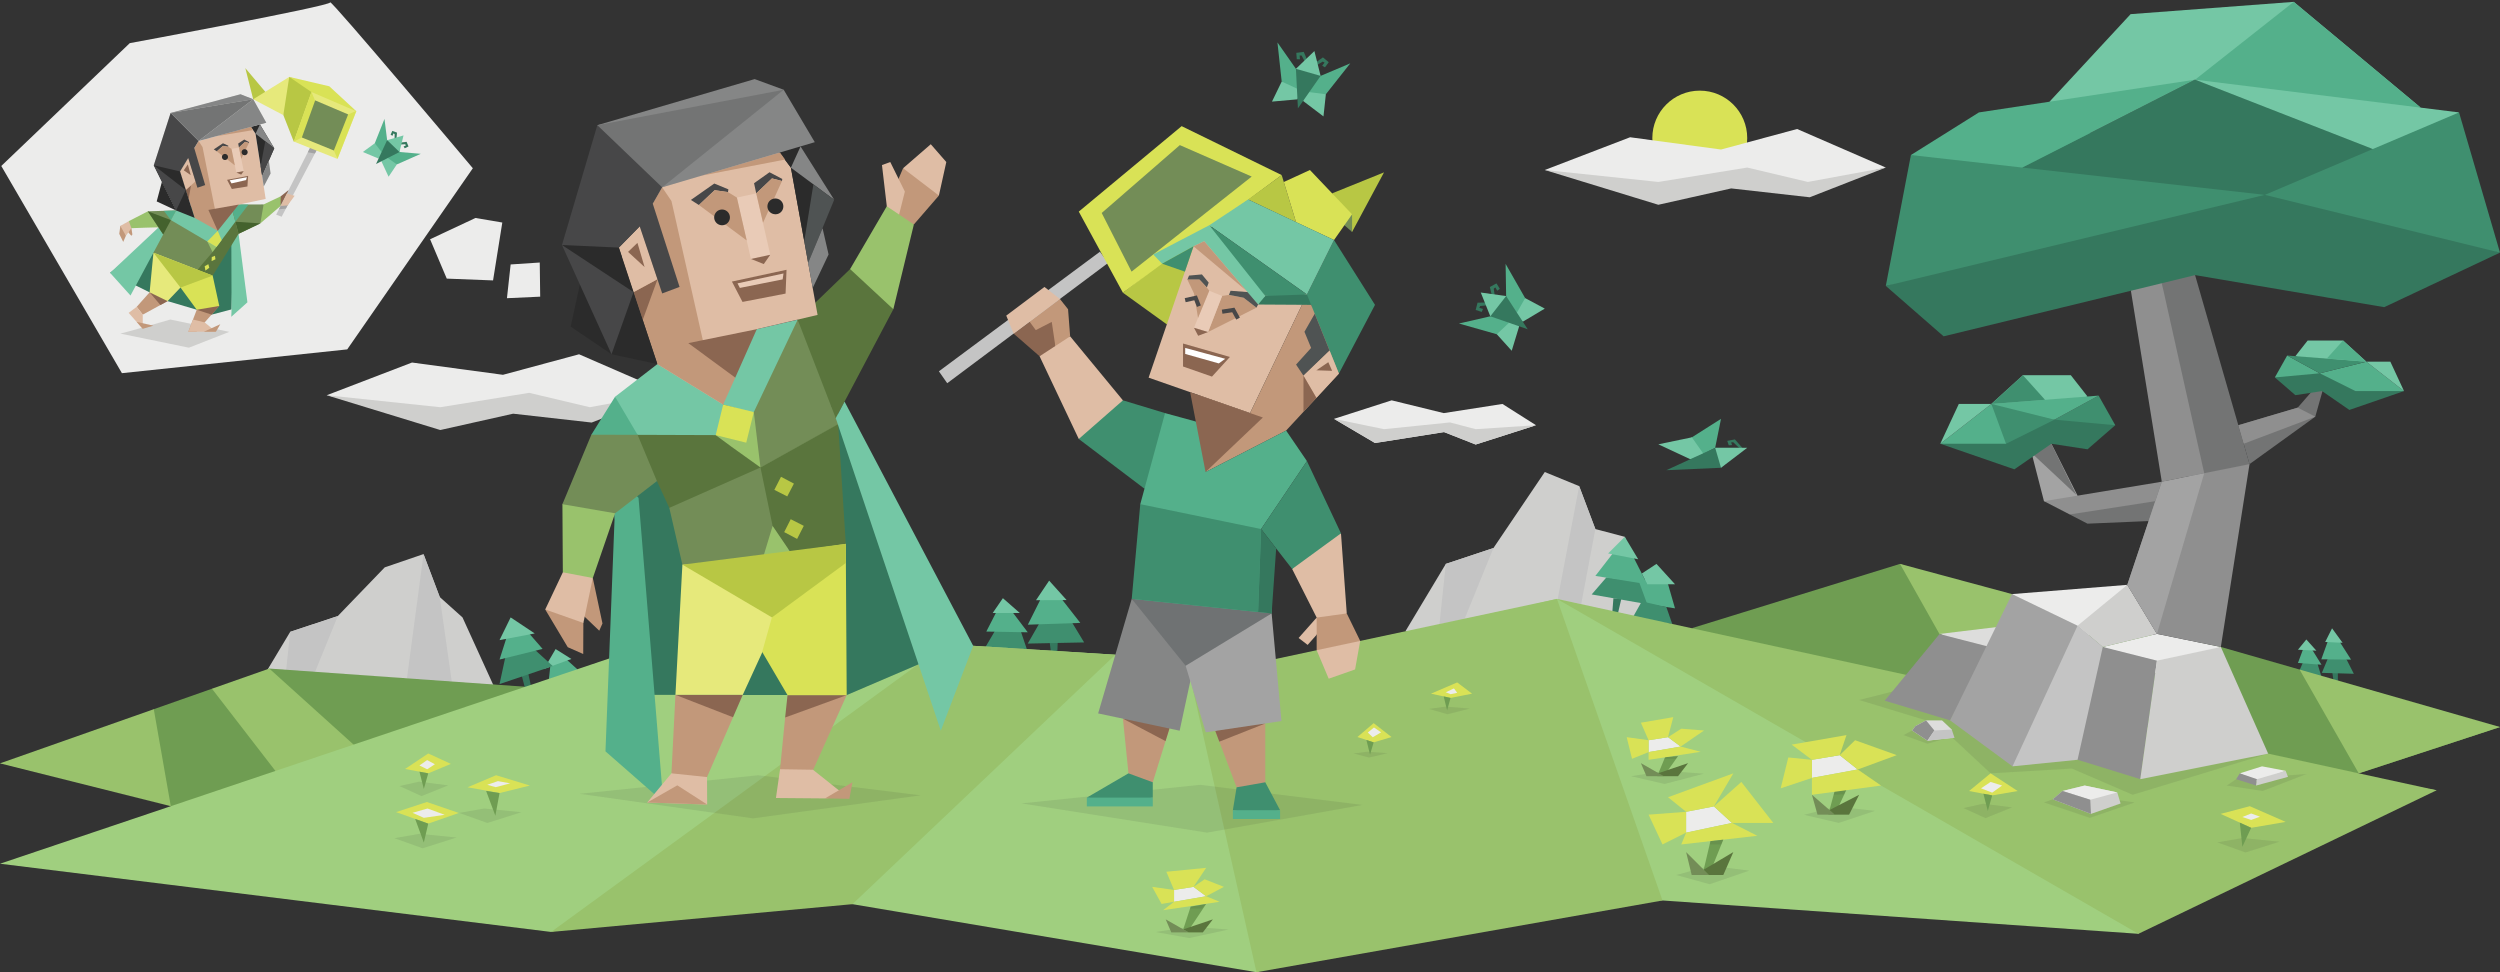 <svg xmlns="http://www.w3.org/2000/svg" viewBox="0 0 900 350"><rect x="0" y="0" width="900" height="350" fill="#333333" stroke="none"/><defs><style>.cls-1,.cls-22{fill:#54b08b;}.cls-1,.cls-10,.cls-2,.cls-24,.cls-25,.cls-26,.cls-27,.cls-28,.cls-3,.cls-4,.cls-44,.cls-45,.cls-46,.cls-47,.cls-48,.cls-49,.cls-50,.cls-51,.cls-52,.cls-53,.cls-54,.cls-55,.cls-56,.cls-57,.cls-6,.cls-7{fill-rule:evenodd;}.cls-12,.cls-2{fill:#74c7a5;}.cls-14,.cls-3{fill:#35785e;}.cls-21,.cls-4{fill:#3f8f6f;}.cls-25,.cls-5{fill:#6f9d52;}.cls-20,.cls-6{fill:#cfcfcd;}.cls-23,.cls-7{fill:#c4c4c4;}.cls-49,.cls-8{fill:#99c26c;}.cls-26,.cls-9{fill:#d9e256;}.cls-10,.cls-19{fill:#ececeb;}.cls-11,.cls-55{fill:#737474;}.cls-13,.cls-57{fill:#a3a3a3;}.cls-15{fill:#a0cf7f;}.cls-16,.cls-24,.cls-31,.cls-51{fill:#2b2b2b;}.cls-16,.cls-24{opacity:0.1;}.cls-17{fill:#dddddc;}.cls-18{fill:#8f8f8f;}.cls-27,.cls-32{fill:#738d57;}.cls-28,.cls-42{fill:#5a753d;}.cls-29,.cls-44{fill:#b8c744;}.cls-30{opacity:0.1;}.cls-33,.cls-47{fill:#c2987a;}.cls-34,.cls-46{fill:#8b6651;}.cls-35,.cls-48{fill:#dfbda5;}.cls-36{fill:#4f5353;}.cls-37,.cls-54{fill:#858686;}.cls-38{fill:#6f7273;}.cls-39,.cls-52{fill:#e9cbb7;}.cls-40,.cls-53{fill:#474748;}.cls-41,.cls-56{fill:#fff;}.cls-43,.cls-45{fill:#e6e97b;}.cls-50{fill:#44622d;}</style></defs><title>diplomats_Mediator_INFP_parenthood</title><g id="other_objects" data-name="other objects"><polygon class="cls-1" points="197.5 245.49 208.69 241.71 203.09 236.65 198.35 237.64 197.5 245.49"/><polygon class="cls-2" points="200.02 233.66 197.35 238.23 195.85 240.81 205.69 237.23 200.02 233.66"/><polygon class="cls-3" points="841.63 242.34 841.63 246.17 840.2 246.17 839.5 241.05 841.63 242.34"/><polygon class="cls-4" points="827.18 242.82 835.74 243.67 834.14 238.43 829.01 238.6 827.18 242.82"/><polygon class="cls-1" points="827.26 238.67 835.74 239.31 832.15 233.52 829.24 233.35 827.26 238.67"/><polygon class="cls-2" points="827.26 233.9 833.9 234.24 830.28 230.21 827.26 233.9"/><polygon class="cls-4" points="835.87 242.23 847.38 242.56 844.59 237.07 837.95 237.27 835.87 242.23"/><polygon class="cls-1" points="835.67 237.35 846.38 237.46 841.98 230.57 838.21 230.33 835.67 237.35"/><polygon class="cls-2" points="837.07 231.11 843.34 231.41 839.54 226.19 837.07 231.11"/><polygon class="cls-4" points="354.63 233.17 369.66 233.7 367.24 226.52 358.17 227.14 354.63 233.17"/><polygon class="cls-1" points="355.07 227.36 369.99 227.63 364.08 219.81 358.96 219.79 355.07 227.36"/><polygon class="cls-2" points="357.37 220.68 367.13 220.68 361.04 215.34 357.37 220.68"/><polygon class="cls-5" points="609.01 226.16 684 203 729.52 220.5 799.5 232.91 827.85 241.04 858.66 256.7 900 261.73 849.15 278.4 663.95 258.72 609.01 226.16"/><polygon class="cls-6" points="89.93 251.72 104.47 227.47 121.62 221.76 138.5 204.25 152.47 199.47 158.31 214.93 166.5 222.27 181.02 254.13 89.93 251.72"/><polygon class="cls-7" points="121.62 221.76 111.14 247.48 102.18 249.1 104.47 227.47 121.62 221.76"/><polygon class="cls-7" points="158.31 214.93 163.17 249.1 146.5 244.2 152.47 199.47 158.31 214.93"/><polygon class="cls-6" points="505.95 227.25 520.5 203 537.64 197.29 556.12 169.93 568.5 175 574.33 190.46 584.92 193.25 597.05 229.67 505.95 227.25"/><polygon class="cls-5" points="197.54 247.83 96.94 240.68 89.93 251.72 76.3 247.94 55.36 255.31 42.93 266.64 0 274.81 42.93 276.92 61.49 290.23 94.69 298.56 197.54 247.83"/><polygon class="cls-3" points="580.83 215.37 580.42 220.57 582.42 221 583.67 215.6 580.83 215.37"/><polygon class="cls-1" points="600.5 210.33 603 219 593 217.5 589.33 212.67 589.33 209.25 597.02 207.83 600.5 210.33"/><polygon class="cls-2" points="596.33 203 591.04 206.48 593 210.33 603 210.33 596.33 203"/><polygon class="cls-4" points="599.88 218.53 602.01 224.63 587.67 222.5 591.04 216.5 599.88 218.53"/><polygon class="cls-4" points="573 214 593 217.5 590 209.33 578.33 207.83 573 214"/><polygon class="cls-1" points="574.33 207.33 593 210.33 587.67 199.83 581.17 198.5 574.33 207.33"/><polygon class="cls-2" points="578.92 199.25 589.75 201.33 584.92 193.25 578.92 199.25"/><polygon class="cls-3" points="377.94 231.52 378.54 236.7 380.58 236.74 380.77 231.2 377.94 231.52"/><polygon class="cls-4" points="369.99 231.69 390.29 231.27 385.78 223.83 374.04 224.61 369.99 231.69"/><polygon class="cls-1" points="370.02 224.89 388.91 224.24 381.66 214.96 375.02 214.9 370.02 224.89"/><polygon class="cls-2" points="372.96 216.07 383.99 216.03 377.69 209.03 372.96 216.07"/><polygon class="cls-3" points="189.92 241.27 191.83 250.1 189.42 249.35 187.58 242.27 189.92 241.27"/><polygon class="cls-4" points="182.17 235.44 179.83 246.27 199 239.78 191.83 233.27 182.17 235.44"/><polygon class="cls-1" points="182.83 228.04 179.83 237.44 195.33 233.6 189 226.35 182.83 228.04"/><polygon class="cls-2" points="183.83 222.27 179.83 230.44 192.5 228.04 183.83 222.27"/><polygon class="cls-7" points="537.64 197.29 527.17 223.01 518.21 224.63 520.5 203 537.64 197.29"/><polygon class="cls-7" points="574.33 190.46 569.23 217.5 560.75 215.75 568.5 175 574.33 190.46"/><polygon class="cls-8" points="143.83 282.98 110.79 292.61 76.3 247.94 96.94 240.68 143.83 282.98"/><polygon class="cls-8" points="55.36 255.31 61.49 290.23 0 274.81 55.36 255.31"/><polygon class="cls-8" points="757 224.45 724.32 213.87 684 203 698.22 228.26 757 224.45"/><polygon class="cls-8" points="827.85 241.04 849.15 278.4 900 261.73 827.85 241.04"/><circle class="cls-9" cx="611.92" cy="49.71" r="17.08"/><polygon class="cls-10" points="556.12 61.2 597 70.15 623.23 64.83 651.17 67.02 678.89 60.32 646.96 46.44 619.56 53.83 586.83 49.41 556.12 61.2"/><polygon class="cls-6" points="623.23 67.83 651.5 71.02 678.89 60.32 650.83 65.5 629 60.32 597 65.5 556.12 61.2 597 73.72 623.23 67.83"/><polygon class="cls-10" points="117.61 142.29 158.5 151.25 184.73 145.93 212.67 148.12 240.39 141.42 208.46 127.54 181.06 134.93 148.33 130.51 117.61 142.29"/><polygon class="cls-6" points="184.73 148.93 213 152.12 240.39 141.42 212.33 146.6 190.5 141.42 158.5 146.6 117.61 142.29 158.5 154.81 184.73 148.93"/><polygon class="cls-10" points="480.25 150.79 501 144.12 519.75 148.72 540.88 145.42 552.96 153.08 531.24 160.03 519.85 155.55 495 159.48 480.25 150.79"/><polygon class="cls-6" points="519.85 155.55 531.24 160.03 552.96 153.08 531.24 154.5 522 152.07 498.25 154.5 480.25 150.79 495 159.48 519.85 155.55"/></g><g id="ground"><polygon class="cls-11" points="833.5 150 836.75 138.5 832.25 140.92 827.17 146.75 828.83 151.08 833.5 150"/><polygon class="cls-12" points="728.25 135.08 745.5 135.08 751.5 142.73 740.13 146.75 716.89 145.42 728.25 135.08"/><polygon class="cls-13" points="738.5 159.75 747.92 178.42 745.08 181.67 735.83 180.42 731.28 162.75 738.5 159.75"/><polygon class="cls-11" points="731.36 163.08 747.5 178.17 738.5 159.75 731.36 163.08"/><polygon class="cls-14" points="699.7 121.08 767.12 104.67 783.83 107.17 790.23 99.04 858.31 110.58 900 90.94 815.35 60.32 678.89 102.93 699.7 121.08"/><polygon class="cls-15" points="560.5 215.6 459.48 239.33 350.35 232.49 219.48 237 0 310.94 198.4 335.5 257.11 319.59 306.88 325.5 452.33 350 527.93 318.33 598.5 324.17 769.83 336.17 790.23 302.27 877.17 284.5 669.29 252 560.5 215.6"/><polygon class="cls-8" points="560.5 215.6 769.83 336.17 877.17 284.5 560.5 215.6"/><polygon class="cls-16" points="684 248.25 669.29 252 693.38 259.34 691.25 262.63 688.38 262.98 685.25 264.63 693.88 267.75 702.5 265.25 716.61 278.4 745.88 276.68 767.75 286.12 816.54 271.31 684 248.25"/><polygon class="cls-17" points="698.5 228.19 715.83 236.67 720.29 225.56 698.5 228.19"/><polygon class="cls-18" points="678.5 252.25 702.04 259.34 716.61 232.98 698.22 228.26 678.5 252.25"/><polygon class="cls-19" points="765.83 210.54 748.5 232.98 724.32 213.87 765.83 210.54"/><polygon class="cls-13" points="724.32 213.87 702.04 259.34 724.5 275.88 742.51 271.85 757 232.91 747.92 225.25 724.32 213.87"/><polygon class="cls-19" points="776.5 228.19 757 232.91 775.87 242.34 799.5 232.91 776.5 228.19"/><polygon class="cls-18" points="770.5 280.5 776.5 237.83 757 232.91 742.51 271.85 770.5 280.5"/><polygon class="cls-20" points="799.5 232.91 816.54 271.31 770.5 280.5 776.5 237.83 799.5 232.91"/><polygon class="cls-20" points="765.83 210.54 776.5 228.19 757 232.91 747.92 225.25 765.83 210.54"/><polygon class="cls-11" points="793.52 197.5 809.83 167.08 790.23 99.04 778.25 101.96 787.83 170.35 793.52 197.5"/><polygon class="cls-11" points="745.08 185.2 751.5 188.52 773.51 187.58 781.75 180.97 778.25 173.42 761.54 179.35 745.08 185.2"/><polygon class="cls-14" points="761.5 153.08 751.5 161.75 738.5 159.75 725.17 168.96 698.5 159.75 720.24 154.52 739.6 151.08 751.5 150 761.5 153.08"/><polygon class="cls-21" points="755.5 142.42 739.6 151.08 761.5 153.08 755.5 142.42"/><polygon class="cls-22" points="698.5 159.75 716.89 145.42 722.17 153.08 722.17 159.75 698.5 159.75"/><polygon class="cls-21" points="739.6 151.08 731.28 146.75 716.89 145.42 722.17 159.75 739.6 151.08"/><polygon class="cls-22" points="755.5 142.42 716.89 145.42 739.6 151.08 755.5 142.42"/><polygon class="cls-21" points="728.25 135.08 736.2 143.92 716.89 145.42 728.25 135.08"/><polygon class="cls-21" points="678.89 102.93 687.93 55.81 742.51 44.5 815.35 70.15 678.89 102.93"/><polygon class="cls-21" points="900 90.94 885.25 40.47 832.79 45.28 815.35 70.15 900 90.94"/><polygon class="cls-14" points="727.99 60.32 790.23 28.68 828.17 38.75 854.22 53.65 815.35 70.15 727.99 60.32"/><polygon class="cls-22" points="687.93 55.81 712.41 40.47 737.81 36.62 767.12 19.71 790.23 28.68 727.99 60.32 687.93 55.81"/><polygon class="cls-12" points="885.25 40.47 871.45 38.75 845.83 28.68 790.23 28.68 854.22 53.65 885.25 40.47"/><polygon class="cls-12" points="737.81 36.62 767.02 5.09 825.73 0.67 871.45 38.75 790.23 28.68 737.81 36.62"/><polygon class="cls-16" points="745.08 285.56 735.83 288.88 752.36 294.43 768.5 288.88 745.08 285.56"/><polygon class="cls-22" points="825.73 0.67 790.23 28.68 871.45 38.75 825.73 0.67"/><polygon class="cls-8" points="198.4 335.5 330.29 239.33 350.35 232.49 401.53 235.7 306.88 325.5 198.4 335.5"/><polygon class="cls-8" points="452.33 350 428.45 243.8 560.5 215.6 598.5 324.17 452.33 350"/><polygon class="cls-23" points="747.92 225.25 724.5 275.88 747.92 273.52 757 232.91 747.92 225.25"/><polygon class="cls-18" points="778.25 173.42 809.83 167.08 799.5 232.91 776.5 228.19 765.83 210.54 778.25 173.42"/><polygon class="cls-13" points="793.52 170.35 776.5 228.19 765.83 210.54 778.25 173.42 793.52 170.35"/><polygon class="cls-18" points="793.52 170.35 778.25 101.96 767.12 104.67 778.25 173.42 793.52 170.35"/><polygon class="cls-18" points="745.08 185.2 775.91 180.42 778.25 173.42 735.83 180.42 745.08 185.2"/><polygon class="cls-16" points="805 280.5 801.63 282.8 814.58 284.75 830.38 278.63 805 280.5"/><polygon class="cls-12" points="716.89 145.42 705.17 145.42 698.5 159.75 716.89 145.42"/><polygon class="cls-20" points="739 287.75 742.51 284.75 750.5 282.8 762.21 285.27 763.41 289.25 752.75 293 739 287.75"/><polygon class="cls-19" points="742.51 284.75 752.5 287.9 762.21 285.27 750.5 282.8 742.51 284.75"/><polygon class="cls-18" points="752.5 287.9 752.75 293 739 287.75 742.51 284.75 752.5 287.9"/><polygon class="cls-17" points="688.38 262.98 689.5 261.44 693.38 259.34 699.13 259.34 702.63 262.63 702.63 265.63 693.88 266.63 688.38 262.98"/><polygon class="cls-18" points="696.38 262.98 693.88 266.63 688.38 262.98 689.5 261.44 693.38 259.34 696.38 262.98"/><polygon class="cls-23" points="702.63 262.63 696.38 262.98 693.88 266.63 703.63 265.63 702.63 262.63"/><polygon class="cls-19" points="806.33 278.4 812.5 281.38 822.83 277.5 814.33 275.88 806.33 278.4"/><polygon class="cls-18" points="812.5 280.5 812.17 282.8 805 280.5 806.33 278.4 812.5 280.5"/><polygon class="cls-20" points="822.83 277.5 812.5 280.5 812.17 282.8 823.67 279.67 822.83 277.5"/><polygon class="cls-11" points="809.83 167.08 833.5 150 827.17 146.75 805.8 153.08 809.83 167.08"/><polygon class="cls-18" points="833.5 150 807.72 159.75 805.8 153.08 827.17 146.75 833.5 150"/><polygon class="cls-12" points="843.5 122.58 830.76 122.58 826.33 128.22 834.73 131.19 851.88 130.21 843.5 122.58"/><polygon class="cls-14" points="818.95 135.87 826.33 142.26 835.93 140.79 845.77 147.58 865.45 140.79 849.4 136.93 835.12 134.39 826.33 133.59 818.95 135.87"/><polygon class="cls-22" points="823.38 127.99 835.12 134.39 818.95 135.87 823.38 127.99"/><polygon class="cls-22" points="865.45 140.79 851.88 130.21 835.12 134.39 847.98 140.79 865.45 140.79"/><polygon class="cls-21" points="823.38 127.99 851.88 130.21 835.12 134.39 823.38 127.99"/><polygon class="cls-22" points="843.5 122.58 837.63 129.1 851.88 130.21 843.5 122.58"/><polygon class="cls-12" points="851.88 130.21 860.53 130.21 865.45 140.79 851.88 130.21"/><polygon class="cls-3" points="471.58 23.93 469.35 18.68 466.67 19.03 466.84 21.32 467.99 21.33 467.86 19.96 468.59 20 470.2 23.1 471.58 23.93 476.26 20.66 478.35 22.39 476.99 24.24 476 23.64 476.85 22.55 476.2 22.18 473.19 23.96 471.58 23.93"/><polygon class="cls-2" points="470.21 28.69 477.31 33.93 476.45 41.91 469.11 36.34 470.21 28.69"/><polygon class="cls-1" points="473.23 28.18 475.42 27.32 486.09 22.81 477.31 33.93 471.33 33.16 473.23 28.18"/><polygon class="cls-2" points="470.21 28.69 461.41 29.36 457.91 36.58 467.08 35.76 470.21 28.69"/><polygon class="cls-1" points="467.93 26.66 466.53 24.77 459.88 15.28 461.41 29.36 466.89 31.89 467.93 26.66"/><polygon class="cls-3" points="472.07 22.21 466.53 24.77 467.25 39.01 475.42 27.32 472.07 22.21"/><polygon class="cls-2" points="473.18 18.38 466.53 24.77 475.42 27.32 473.18 18.38"/><polygon class="cls-3" points="537.62 108.86 531.92 108.97 531.24 111.59 533.43 112.29 533.87 111.23 532.55 110.83 532.86 110.16 536.34 109.84 537.62 108.86 536.35 103.31 538.73 102.02 539.94 103.97 539.01 104.66 538.32 103.47 537.74 103.93 538.26 107.39 537.62 108.86"/><polygon class="cls-2" points="541.52 111.92 549.05 107.31 556.12 111.1 548.21 115.81 541.52 111.92"/><polygon class="cls-1" points="542.18 108.93 542.21 106.58 542.02 95 549.05 107.31 546.09 112.56 542.18 108.93"/><polygon class="cls-2" points="541.52 111.92 538.85 120.33 544.22 126.28 546.9 117.47 541.52 111.92"/><polygon class="cls-1" points="538.78 113.27 536.51 113.87 525.22 116.47 538.85 120.33 543.24 116.2 538.78 113.27"/><polygon class="cls-3" points="536.22 107.77 536.51 113.87 549.98 118.54 542.21 106.58 536.22 107.77"/><polygon class="cls-2" points="533.08 105.31 536.51 113.87 542.21 106.58 533.08 105.31"/><polygon class="cls-3" points="627.66 161.69 627.66 161.69 624.56 158.19 621.82 158.71 622.34 160.32 623.54 160.22 623.2 159.25 623.96 159.2 626.1 161.24 627.66 161.69"/><polygon class="cls-1" points="617.46 161.21 619.56 150.79 609.07 157.44 605.13 159.94 609.07 165.58 617.46 161.21"/><polygon class="cls-2" points="609.07 157.44 613.26 163.4 608.5 165.32 597 159.95 609.07 157.44"/><polygon class="cls-3" points="626.64 161.21 619.56 168.4 599.88 169.27 617.46 161.21 626.64 161.21"/><polygon class="cls-2" points="617.46 161.21 619.56 168.4 629 161.21 617.46 161.21"/></g><g id="flowers"><polygon class="cls-24" points="142 301.75 152.13 305.38 164.38 301.5 151 300.16 142 301.75"/><polygon class="cls-24" points="165.31 292.65 175.44 296.27 187.69 292.4 174.31 291.06 165.31 292.65"/><polygon class="cls-24" points="143.83 282.98 151.75 286.6 161.33 282.73 150.87 281.39 143.83 282.98"/><polygon class="cls-24" points="649.44 293.34 661.92 296.25 675.04 291.9 661 290.38 649.44 293.34"/><polygon class="cls-25" points="665.68 282.23 660.54 293.27 658.17 293.27 661.05 282.69 665.68 282.23"/><polygon class="cls-24" points="660.11 286.12 663.96 285.94 665.68 282.23 661.05 282.69 660.11 286.12"/><polygon class="cls-24" points="603.42 315 615.47 318.33 629.75 313.42 615.71 311.67 603.42 315"/><polygon class="cls-10" points="607 292.25 617 290.3 623.5 296.25 607 299.75 607 292.25"/><polygon class="cls-26" points="600.49 287 624 278.4 617 290.3 607 292.25 600.49 287"/><polygon class="cls-26" points="626.88 281.5 638.38 296.25 623.5 296.25 617 290.3 626.88 281.5"/><polygon class="cls-26" points="607 292.25 593.49 293.27 598.5 304 607 299.75 607 292.25"/><polygon class="cls-26" points="605.25 304 632.63 300.88 623.5 296.25 607 299.75 605.25 304"/><polygon class="cls-25" points="620.39 302.27 615.25 315 612.88 315 615.76 302.8 620.39 302.27"/><polygon class="cls-27" points="615.25 315 607 306.75 609.01 315 615.25 315"/><polygon class="cls-28" points="613.33 313.08 624 306.75 620.39 315 615.25 315 613.33 313.08"/><polygon class="cls-24" points="615.47 304 619.69 304 620.39 302.27 615.76 302.8 615.47 304"/><polygon class="cls-24" points="587.14 279.43 599.26 282.23 613.45 278.52 599.42 277.53 587.14 279.43"/><polygon class="cls-25" points="604.1 272.19 598.97 279.43 596.59 279.43 599.47 272.49 604.1 272.19"/><polygon class="cls-27" points="598.97 279.43 590.72 274.73 592.73 279.43 598.97 279.43"/><polygon class="cls-28" points="597.05 278.33 607.71 274.73 604.1 279.43 598.97 279.43 597.05 278.33"/><polygon class="cls-24" points="599.19 273.17 603.4 273.17 604.1 272.19 599.47 272.49 599.19 273.17"/><polygon class="cls-24" points="415.98 335.52 428.11 337.7 442.29 334.62 428.26 333.62 415.98 335.52"/><polygon class="cls-10" points="422.66 320.38 429.66 319.27 434.21 322.65 422.66 324.64 422.66 320.38"/><polygon class="cls-26" points="419.89 313.83 434.21 312.42 429.66 319.27 422.66 320.38 419.89 313.83"/><polygon class="cls-26" points="433.67 316.54 440.6 319.27 434.21 322.65 429.66 319.27 433.67 316.54"/><polygon class="cls-26" points="422.66 320.38 414.78 319.27 418.17 325.42 422.66 324.64 422.66 320.38"/><polygon class="cls-26" points="418.72 327.67 439.05 324.64 434.21 322.65 422.66 324.64 418.72 327.67"/><polygon class="cls-25" points="434.21 325.42 427.89 334.92 425.97 334.57 428.64 326.38 434.21 325.42"/><polygon class="cls-27" points="427.89 335.66 419.65 330.97 421.66 335.66 427.89 335.66"/><polygon class="cls-28" points="425.97 334.57 436.63 330.97 433.02 335.66 427.89 335.66 425.97 334.57"/><polygon class="cls-24" points="428.36 327.06 432.58 327.06 434.21 325.42 428.64 326.38 428.36 327.06"/><polygon class="cls-10" points="652.29 273.54 662.29 271.85 668.79 277.01 652.29 280.05 652.29 273.54"/><polygon class="cls-26" points="645 268.06 664.73 264.63 662.29 271.85 652.29 273.54 645 268.06"/><polygon class="cls-26" points="667.83 266.48 682.83 271.85 668.79 277.01 662.29 271.85 667.83 266.48"/><polygon class="cls-26" points="652.29 273.54 643.79 272.68 641.04 283.8 652.29 280.05 652.29 273.54"/><polygon class="cls-26" points="652.29 286.12 677.18 282.8 668.79 277.01 652.29 280.05 652.29 286.12"/><polygon class="cls-27" points="660.54 293.27 652.29 286.12 654.3 293.27 660.54 293.27"/><polygon class="cls-28" points="658.62 291.6 669.29 286.12 665.68 293.27 660.54 293.27 658.62 291.6"/><polygon class="cls-26" points="142.58 292.36 153.67 288.72 165.17 292.67 154.17 296.5 142.58 292.36"/><polygon class="cls-25" points="152.58 303.33 154.17 296.5 149.45 294.81 152.58 303.33"/><polygon class="cls-10" points="153.91 291.06 148.5 292.61 152.58 294.42 160.08 293.33 153.91 291.06"/><polygon class="cls-24" points="798.25 303.26 808.38 306.89 820.63 303.01 807.25 301.68 798.25 303.26"/><polygon class="cls-26" points="799.42 293 809.92 290.23 822.83 295.88 810.42 298.01 799.42 293"/><polygon class="cls-25" points="807.25 304.85 810.42 298.01 806.33 296.15 807.25 304.85"/><polygon class="cls-10" points="810.42 292.85 807.25 294.12 810.42 295.18 813.58 294.01 810.42 292.85"/><polygon class="cls-26" points="168.33 283.42 179.83 285.5 190.75 282.8 178.58 279.08 168.33 283.42"/><polygon class="cls-25" points="178.33 293.67 179.83 285.5 175 284.72 178.33 293.67"/><polygon class="cls-26" points="145.83 276.83 154.17 278.4 162.31 275 154.17 271.25 145.83 276.83"/><polygon class="cls-25" points="152.58 284.02 154.17 278.4 151 277.81 152.58 284.02"/><polygon class="cls-10" points="151 275.56 153.78 276.94 156.56 275.13 153.78 273.63 151 275.56"/><polygon class="cls-24" points="706.86 290.91 714.78 294.53 724.36 290.66 713.9 289.32 706.86 290.91"/><polygon class="cls-26" points="708.86 284.77 717.19 286.34 726.36 284.77 716.61 278.4 708.86 284.77"/><polygon class="cls-25" points="715.61 291.95 717.19 286.34 714.03 285.74 715.61 291.95"/><polygon class="cls-10" points="713.17 283.8 717.19 285.35 720.75 282.8 716.61 281.5 713.17 283.8"/><polygon class="cls-24" points="514.4 255.21 521.09 257.13 529.18 255.08 520.35 254.37 514.4 255.21"/><polygon class="cls-26" points="515.16 249.72 522.2 251.25 529.94 249.72 524.59 245.67 515.16 249.72"/><polygon class="cls-25" points="520.96 255.75 522.2 251.25 519.72 250.71 520.96 255.75"/><polygon class="cls-10" points="520.48 249.21 522.2 249.92 524.59 249.41 523.42 247.83 520.48 249.21"/><polygon class="cls-24" points="487.27 271.25 492.82 272.72 499.54 271.15 492.2 270.61 487.27 271.25"/><polygon class="cls-26" points="488.67 265.33 494.52 267.25 500.94 265.33 494.52 260.33 488.67 265.33"/><polygon class="cls-25" points="493.21 271.67 494.52 267.25 491.9 266.39 493.21 271.67"/><polygon class="cls-10" points="492.41 263.72 494.2 265.4 497.2 263.64 494.63 261.89 492.41 263.72"/><polygon class="cls-10" points="179.25 281.2 175.42 282.53 178.42 283.38 183.67 282.01 179.25 281.2"/><polygon class="cls-10" points="593.49 266.48 600.49 265.38 605.04 268.76 593.49 270.75 593.49 266.48"/><polygon class="cls-26" points="590.72 260.17 602.38 258.17 600.49 265.38 593.49 266.48 590.72 260.17"/><polygon class="cls-26" points="605.25 262.33 613.45 262.98 605.04 268.76 600.49 265.38 605.25 262.33"/><polygon class="cls-26" points="593.49 266.48 585.61 265.38 587.53 273.17 593.49 270.75 593.49 266.48"/><polygon class="cls-26" points="593.49 273.54 612.24 270.65 605.04 268.76 593.49 270.75 593.49 273.54"/></g><g id="boy"><polygon class="cls-29" points="404.25 105.38 420.06 116.78 428.45 104.67 429.83 88.21 418 94.66 404.25 105.38"/><g class="cls-30"><polygon class="cls-31" points="367.75 289.22 434.56 299.75 490.52 289.77 432.04 282.53 367.75 289.22"/></g><polygon class="cls-29" points="498.25 62.05 486.75 83.5 479.57 69.6 498.25 62.05"/><polygon class="cls-32" points="486.75 77.16 486.75 83.5 483.99 81.09 483.99 77.16 486.75 77.16"/><polygon class="cls-33" points="437.5 263.13 445.17 283.44 452.33 284.5 455.5 281.62 455.5 260.45 437.5 263.13"/><polygon class="cls-21" points="445.17 283.44 443.83 291.67 452.33 293.25 460.83 291.67 455.5 281.62 445.17 283.44"/><rect class="cls-22" x="443.83" y="291.67" width="17" height="3.17"/><polygon class="cls-34" points="455.5 260.45 438.96 267 437.5 263.13 445 259.67 455.5 260.45"/><polygon class="cls-33" points="404.25 258.72 406.25 278.4 409.83 281.62 415 281.62 421 262.27 404.25 258.72"/><polygon class="cls-21" points="415 281.62 415 287.14 404.25 288.72 391.25 287.14 406.25 278.4 415 281.62"/><rect class="cls-22" x="391.25" y="287.14" width="23.75" height="3.17"/><polygon class="cls-34" points="404.25 258.72 419.59 266.8 421 262.27 417.33 256.67 404.25 258.72"/><polygon class="cls-35" points="474 222.33 467.5 229.67 470.75 232.17 474 228.5 475 225.92 474 222.33"/><polygon class="cls-35" points="474 222.33 479.57 225.25 484.83 220.83 482.75 192 471.57 194.75 465.17 204.83 474 222.33"/><polygon class="cls-21" points="419.42 148.72 404.25 144.12 393.75 145.65 388.36 158.03 412.01 175.94 420.5 166 419.42 148.72"/><polygon class="cls-35" points="404.25 144.12 385.25 121.08 377.88 122.75 374.25 128.25 388.36 158.03 404.25 144.12"/><polygon class="cls-34" points="364.89 120.09 374.25 128.25 379.92 124.56 381.57 107.63 373.17 108.91 364.89 120.09"/><polygon class="cls-33" points="370.5 115.6 372.88 118.84 378.63 115.88 379.92 124.56 385.25 121.08 384.5 111.33 381.57 107.63 370.5 115.6"/><polygon class="cls-23" points="341 137.96 338 133.67 395.97 90.62 398.96 94.62 341 137.96"/><polygon class="cls-35" points="381.57 107.63 376 103.3 362.25 113.62 364.89 120.09 381.57 107.63"/><polygon class="cls-35" points="429.83 88.21 413.5 135.95 450 148.72 470.5 106.01 450 96.14 434.5 84.83 429.83 88.21"/><polygon class="cls-21" points="495 109.75 482 134.5 474.46 123.67 472.01 109.75 469.56 108.19 470.5 106.01 480.25 86.41 495 109.75"/><polygon class="cls-33" points="463 155 482 134.5 472.01 109.75 470.5 108.47 470.5 106.01 450 148.72 431.72 142.33 434 169.93 463 155"/><polygon class="cls-34" points="428.45 141.18 430.49 151.75 429.83 159 434 169.93 454.63 150.31 428.45 141.18"/><polygon class="cls-36" points="473.3 112.95 469.6 119.44 472 125.25 466.58 131.25 469.25 135.25 478.65 126.21 473.3 112.95"/><polygon class="cls-35" points="469.25 135.25 473.9 143.24 482 134.5 478.65 126.21 469.25 135.25"/><polygon class="cls-34" points="469.25 148.26 469.25 135.25 473.9 143.24 469.25 148.26"/><polygon class="cls-22" points="419.42 148.72 410.5 181.5 420.5 201.38 407.42 215.6 430.71 223.01 457.79 220.83 457.79 198.38 454 190.46 470.5 166 463 155 434 169.93 430.49 151.75 419.42 148.72"/><polygon class="cls-9" points="388.36 76.18 404.25 105.38 461.41 63.03 425.39 45.41 388.36 76.18"/><polygon class="cls-32" points="424.74 52.24 396.61 76.67 407.36 97.79 450.61 63.56 424.74 52.24"/><polygon class="cls-29" points="461.41 63.03 466.58 79.99 449.31 71.81 461.41 63.03"/><polygon class="cls-9" points="480.25 86.41 486.75 77.16 471.57 61.2 462.17 65.52 466.58 79.99 480.25 86.41"/><polygon class="cls-21" points="470.5 166 482.75 192 465.17 204.83 454 190.46 470.5 166"/><polygon class="cls-33" points="474 222.33 474 234.07 482.75 233.75 489.67 230.73 484.83 220.83 474 222.33"/><polygon class="cls-35" points="478.33 244.33 487.83 241 489.67 230.73 474 234.07 478.33 244.33"/><polygon class="cls-37" points="395.33 256.83 424.67 263.05 428.51 245.22 430.71 233 407.42 215.6 395.33 256.83"/><polygon class="cls-13" points="457.79 220.83 461.33 259.58 434.07 263.64 426.83 239.67 437.5 227.92 457.79 220.83"/><polygon class="cls-38" points="407.42 215.6 426.83 239.67 457.79 220.83 407.42 215.6"/><polygon class="cls-21" points="410.5 181.5 454 190.46 452.92 220.33 407.42 215.6 410.5 181.5"/><polygon class="cls-14" points="459.42 197.43 457.79 220.83 452.92 220.33 454 190.46 459.42 197.43"/><polygon class="cls-14" points="470.5 106.01 461.41 104.67 455.5 106.54 453.91 107.3 452.92 109.63 472 109.75 470.5 106.01"/><polygon class="cls-12" points="415.17 91.6 418.35 94.93 429.67 88.67 433.5 86.84 449.1 105.15 450.45 107.3 452.92 109.63 455.5 106.54 449.31 95.64 435.33 81.09 415.17 91.6"/><polygon class="cls-12" points="449.31 71.81 435.33 81.09 470.5 106.01 480.25 86.41 449.31 71.81"/><polygon class="cls-34" points="473.9 133.31 479.57 133.5 478.19 130.38 473.9 133.31"/><polygon class="cls-33" points="452.33 110.75 444.52 114.69 434.9 119.53 439.96 106.54 442.42 106.16 447.67 107.17 452.33 110.75"/><polygon class="cls-39" points="435.33 104.67 439.96 106.54 434.9 119.53 429.83 118 435.33 104.67"/><polygon class="cls-34" points="431.34 120.88 429.83 118 434.9 119.53 431.34 120.88"/><polygon class="cls-34" points="425.89 123.67 442.77 128.5 436.31 135.58 425.89 131.94 425.89 123.67"/><polygon class="cls-40" points="445.05 115.05 443.6 112.41 440.08 112.95 439.85 111.47 444.4 110.76 446.36 114.33 445.05 115.05"/><polygon class="cls-36" points="442.42 106.16 443 104.67 449.1 105.15 452.92 109.63 452.33 110.75 447.67 107.17 442.42 106.16"/><polygon class="cls-36" points="435.13 101.75 434.46 103.5 431.81 100.67 427.46 100.67 428.05 99.21 432.69 98.79 435.13 101.75"/><polygon class="cls-41" points="426.67 125.25 426.67 127.42 438.76 130.83 441.08 129.17 426.67 125.25"/><polygon class="cls-33" points="434.46 103.5 435.33 104.67 431.29 114.46 429.83 105.63 427.46 100.67 431.81 100.67 434.46 103.5"/><polygon class="cls-40" points="430.91 110.5 429.95 108.1 426.83 108.79 426.5 107.33 430.88 106.36 432.3 109.95 430.91 110.5"/><polygon class="cls-21" points="435.33 81.09 470.5 106.01 455.5 106.54 435.33 81.09"/><polygon class="cls-21" points="418.35 94.93 426.56 97.79 429.67 88.67 418.35 94.93"/><polygon class="cls-33" points="448.69 104.67 433.5 86.84 429.67 88.67 448.69 104.67"/></g><g id="INFP_male" data-name="INFP male"><polygon class="cls-33" points="338 70.4 328.99 80.81 322.83 79.58 319.25 74.26 325.11 60.56 333.58 63.33 338 70.4"/><g class="cls-30"><polygon class="cls-31" points="208.66 285.77 271.08 294.62 331.44 286.32 272.95 279.08 208.66 285.77"/></g><polygon class="cls-35" points="338 70.4 325.11 60.56 335.08 51.92 340.67 58.33 338 70.4"/><polygon class="cls-35" points="323.25 78.92 325.75 68.97 320.5 58.33 317.51 59.42 319.25 74.26 322.42 82.47 323.25 78.92"/><polygon class="cls-14" points="235.2 250.15 304.81 250.24 347.37 232.01 302.17 152.51 235.77 161.05 225.02 183.69 223.78 246.98 235.2 250.15"/><polygon class="cls-22" points="221.23 187.15 217.97 270.49 238.79 288.72 229.87 179.23 220.27 169.16 221.23 187.15"/><polygon class="cls-33" points="213.41 208.09 216.89 224.45 215.73 227.06 206.55 218.27 213.41 208.09"/><polygon class="cls-33" points="207.9 216.87 210.01 224.26 209.96 235.44 204.39 232.99 196.28 219.41 207.9 216.87"/><polygon class="cls-42" points="277.9 139.46 301.74 152.7 290.51 192.28 256.74 200.39 240.95 182.83 236.49 173.19 222.72 156.54 277.9 139.46"/><polygon class="cls-12" points="260.34 145.65 263.26 151.5 257.65 156.64 229.53 156.54 222.87 153.66 221.43 142.82 236.65 131.08 248.53 133.75 260.34 145.65"/><polygon class="cls-31" points="220.15 127.53 205.44 117.6 208.75 102.42 219.26 105.78 220.15 127.53"/><polygon class="cls-12" points="260.34 145.65 271.23 148.72 285.81 138.69 287.16 115.09 272.45 118.5 247.14 136.39 260.34 145.65"/><polygon class="cls-8" points="273.77 168.29 263.31 160.81 257.65 156.64 271.37 148.34 282.45 149.53 273.77 168.29"/><polygon class="cls-9" points="271.37 148.34 268.64 159.37 257.65 156.64 260.34 145.65 271.37 148.34"/><polygon class="cls-32" points="273.77 168.29 301.74 152.7 290.51 192.28 276.27 203.9 255.2 215.6 245.66 203.27 240.95 182.83 273.77 168.29"/><polygon class="cls-42" points="278.14 189.36 284.52 198.76 304.48 195.79 301.74 152.7 273.77 168.29 278.14 189.36"/><polygon class="cls-32" points="271.37 148.34 273.77 168.29 303.9 151.45 299.15 145.98 299.34 131.88 287.16 115.09 271.37 148.34"/><polygon class="cls-22" points="229.53 156.54 221.43 142.82 212.89 156.49 221.09 164.12 229.53 156.54"/><polygon class="cls-8" points="221.43 184.79 213.41 208.09 206.46 212.7 202.62 206.03 202.47 181.51 214.09 169.76 221.43 184.79"/><polygon class="cls-32" points="236.49 173.19 221.43 184.79 202.47 181.51 212.89 156.49 229.53 156.54 236.49 173.19"/><polygon class="cls-33" points="263.89 258.21 254.53 279.75 250.88 283.44 241.72 278.4 243.16 250.15 262.16 254.18 263.89 258.21"/><polygon class="cls-33" points="282.65 258.3 280.82 276.92 286 284.16 292.39 277.93 304.81 250.24 286.63 251.87 282.65 258.3"/><polygon class="cls-35" points="280.82 276.92 292.67 277.11 304.67 286.66 296.99 287.43 279.34 287.28 280.82 276.92"/><polygon class="cls-33" points="296.99 287.43 306.88 281.62 305.77 287.57 296.99 287.43"/><polygon class="cls-35" points="254.53 279.75 254.58 289.63 232.99 288.91 241.72 278.4 254.53 279.75"/><polygon class="cls-33" points="232.99 288.91 243.83 282.72 254.58 289.63 232.99 288.91"/><polygon class="cls-34" points="243.16 250.15 263.89 258.21 267.39 250.15 243.16 250.15"/><polygon class="cls-34" points="282.65 258.3 304.81 250.24 283.51 250.24 282.65 258.3"/><polygon class="cls-42" points="287.16 115.09 300.88 150.56 321.6 111.32 313.02 95.83 306.48 96.44 287.16 115.09"/><polygon class="cls-8" points="319.25 74.26 306.04 96.87 321.6 111.32 328.99 80.81 319.25 74.26"/><polygon class="cls-35" points="202.62 206.03 196.28 219.41 210.01 224.26 213.41 208.09 202.62 206.03"/><polygon class="cls-12" points="300.88 150.56 304.04 144.58 350.35 232.49 338.69 263.05 300.88 150.56"/><polygon class="cls-43" points="253.43 203.27 245.66 203.27 243.16 250.15 267.39 250.15 274.44 234.79 282.26 228.51 284.52 198.76 253.43 203.27"/><polygon class="cls-9" points="304.48 195.79 284.52 198.76 274.39 234.65 274.44 234.79 283.51 250.24 304.81 250.24 304.48 195.79"/><polygon class="cls-8" points="284.52 198.76 278.14 189.36 274.87 200.15 284.52 198.76"/><polygon class="cls-35" points="272.45 118.5 258.51 131.42 260.34 145.65 236.65 131.08 236.71 100.5 230.5 82.05 232.62 59.62 258.72 49.09 280.48 54.8 284.72 60.36 294.33 113.37 272.45 118.5"/><polygon class="cls-33" points="223.88 92.64 236.65 131.08 260.34 145.65 264.69 135.95 253.02 122.44 241.73 72.38 238.38 67.44 230.29 81.49 223.88 92.64"/><polygon class="cls-37" points="252.7 47.16 282.13 32.31 271.68 28.47 215.04 45.06 228.11 57.62 252.7 47.16"/><polygon class="cls-31" points="288.2 52.72 287.59 58.64 300.31 71.92 289.53 86.84 284.72 60.36 280.76 54.89 283.35 51.1 288.2 52.72"/><polygon class="cls-39" points="277.29 91.72 270.33 93.23 265.28 71.13 272.24 69.61 277.29 91.72"/><polygon class="cls-34" points="277.29 91.72 274.96 95.07 270.33 93.23 277.29 91.72"/><polygon class="cls-34" points="228.08 105.17 236.71 100.5 231.38 115.19 228.08 105.17"/><polygon class="cls-40" points="248.72 71.98 251.61 73.81 257.28 68.47 262.07 69.16 262.22 68.17 257.14 66.07 248.72 71.98"/><polygon class="cls-40" points="271.46 65.96 272.24 69.61 277.91 64.22 281.51 65.18 281.62 64.42 277.02 62.01 271.46 65.96"/><polygon class="cls-33" points="251.61 73.81 268.82 86.57 265.28 71.13 262.07 69.16 257.28 68.47 251.61 73.81"/><polygon class="cls-33" points="274.69 80.19 281.51 65.18 277.91 64.23 272.24 69.61 274.69 80.19"/><polygon class="cls-34" points="263.49 101.36 283.15 97.12 282.81 105.69 267.3 108.69 263.49 101.36"/><polygon class="cls-34" points="264.69 135.95 272.45 118.5 247.78 123.52 264.69 135.95"/><polygon class="cls-37" points="284.72 60.36 288.2 52.72 300.31 71.92 284.72 60.36"/><polygon class="cls-36" points="292.82 66.38 289.53 86.84 290.92 94.66 300.31 71.92 292.82 66.38"/><polygon class="cls-35" points="228.08 105.17 236.71 100.5 230.4 81.36 222.78 89.13 228.08 105.17"/><polygon class="cls-34" points="226.1 90.68 229.48 87.43 232.05 96.14 226.1 90.68"/><polygon class="cls-33" points="252.41 63.26 282.62 57.44 280.76 54.89 252.41 63.26"/><polygon class="cls-31" points="202.31 88.21 220.05 111.76 220.15 127.53 236.65 131.08 222.79 89.13 218.1 80.6 202.31 88.21"/><polygon class="cls-40" points="202.31 88.21 228.08 105.17 220.15 127.53 202.31 88.21"/><polygon class="cls-40" points="244.64 103.29 235 73.35 238.38 67.44 237.21 53.7 215.04 45.06 202.31 88.21 222.79 89.13 230.29 81.49 238.39 105.64 244.64 103.29"/><polygon class="cls-37" points="296.12 82.17 298.29 91.6 292.58 103.65 290.92 94.66 296.12 82.17"/><polygon class="cls-11" points="282.13 32.31 266.78 52.34 238.38 67.44 215.04 45.06 282.13 32.31"/><polygon class="cls-37" points="282.13 32.31 238.38 67.44 293.32 51.18 282.13 32.31"/><polygon class="cls-29" points="285.81 174.1 283.41 178.71 278.76 176.35 281.16 171.65 285.81 174.1"/><polygon class="cls-29" points="289.36 189.31 286.96 194.01 282.31 191.56 284.66 186.91 289.36 189.31"/><path class="cls-31" d="M279.58,71.5a2.83,2.83,0,1,0-.81,5.6,2.8,2.8,0,0,0,3.2-2.4,2.83,2.83,0,0,0-2.39-3.2"/><path class="cls-31" d="M260.34,75.46a2.83,2.83,0,1,0,2.4,3.2,2.83,2.83,0,0,0-2.4-3.2"/><polygon class="cls-29" points="245.66 203.27 277.9 222.27 304.48 202.69 304.48 195.79 245.66 203.27"/><polygon class="cls-39" points="265.5 102.01 282.06 98.45 281.75 100.58 266.35 103.65 265.5 102.01"/><path class="cls-10" d="M.46,59.75,46.72,15.53S118.87,2.24,118.87.86s51.35,59.71,51.35,59.71L125,125.78l-81.11,8.56Z"/><path class="cls-6" d="M43.32,120.1c.51,0,18-5.07,18-5.07l21.24,4.44L68,125.17Z"/><polygon class="cls-44" points="97.63 35.57 91.15 35.73 88.31 24.51 97.63 35.57"/><polygon class="cls-45" points="105.73 32.1 104.14 27.68 91.15 35.73 101.96 41.43 105.73 32.1"/><path class="cls-44" d="M116.13,32.61c-.56-.25-12-4.93-12-4.93L102,41.43,105.77,51l13.85-10.24Z"/><polygon class="cls-46" points="101.06 70.68 103.95 68.36 102.86 72.15 101.01 74.15 100.29 72.03 101.06 70.68"/><path class="cls-26" d="M119.62,40.73c.36-.06,8.67-.67,8.67-.67l-9.74-9-14.41-3.37,8,5.46Z"/><polygon class="cls-3" points="53.86 105.24 39.64 98.23 59 82.49 74.03 90.39 84.07 84.89 83.36 111.38 76.16 113.27 70.83 111.51 60.33 108.4 53.86 105.24"/><polygon class="cls-2" points="82.95 79.33 85.88 84.18 89.07 108.83 83.26 114.05 83.36 111.38 83.29 88.37 82.95 79.33"/><polygon class="cls-2" points="63.13 81.47 57.05 81.89 39.64 98.23 46.98 106.39 55.24 90.96 63.13 81.47"/><polygon class="cls-47" points="59.9 102.82 60.33 108.4 51.39 113.27 49.2 110.46 53.86 105.24 59.9 102.82"/><polygon class="cls-46" points="60.05 104.86 60.33 108.4 57.74 109.81 53.86 105.24 58.14 103.53 60.05 104.86"/><polygon class="cls-47" points="75.28 107.15 78.93 110.13 70.71 119.43 67.79 119.43 70.83 111.51 75.28 107.15"/><polygon class="cls-48" points="69.48 115.03 67.79 119.43 77.74 119.42 73.68 116.07 69.48 115.03"/><polygon class="cls-46" points="75.28 107.15 78.93 110.13 76.16 113.27 70.83 111.51 75.28 107.15"/><polygon class="cls-26" points="77.24 95.81 76.56 99.22 78.93 110.13 70.83 111.51 64.97 103.51 69.04 93.88 77.24 95.81"/><polygon class="cls-45" points="70.21 91.99 71.07 97.1 60.33 108.4 53.86 105.24 55.24 90.96 70.21 91.99"/><polygon class="cls-47" points="46.24 81.13 47.31 82.15 47.66 84.4 47.31 84.89 46.2 83.68 46.24 81.13"/><polygon class="cls-47" points="44.81 81.28 43.32 81.33 42.93 84.18 44.36 87.09 45.33 84.87 44.81 81.28"/><polygon class="cls-48" points="48.43 80.52 46.4 79.6 43.32 81.33 45.33 84.87 47.31 82.15 48.43 80.52"/><path class="cls-49" d="M57.3,78.27l-4.08-2.19L46.39,79.6l.92,2.55s10-.4,9.78-.25S57.3,78.27,57.3,78.27Z"/><path class="cls-27" d="M67.08,74.76c0-.36-3.67,1-3.67,1l-10.19.31,5.53,8.32,9.4-2.71Z"/><polygon class="cls-50" points="53.22 76.08 58.75 84.4 61.95 83.48 61.53 79.24 53.22 76.08"/><path class="cls-1" d="M67.08,74.76c0-.36-3.67,1-3.67,1L59,75.91h0l2.5,3.33,5,2.93,1.65-.48Z"/><polygon class="cls-49" points="92.56 76.44 94.9 73.59 101.06 70.68 101.01 74.15 93.73 80.42 92.56 76.44"/><polygon class="cls-27" points="83.03 71.91 85.96 73.64 94.9 73.59 93.73 80.42 85.88 84.18 79.05 77.82 83.03 71.91"/><polygon class="cls-50" points="93.73 80.42 85.88 84.18 83.45 81.92 84.72 79.83 93.73 80.42"/><polygon class="cls-1" points="83.28 81.76 79.05 77.82 85.96 73.64 89.47 73.62 84.72 79.83 83.28 81.76"/><polygon class="cls-27" points="65.81 74.25 63.41 75.77 58.75 84.4 55.24 90.96 71.07 97.1 85.88 84.18 83.79 76.35 65.81 74.25"/><polygon class="cls-28" points="71.07 97.1 76.56 99.22 85.88 84.18 83.79 76.35 82.46 76.19 77.28 81.89 76.52 90.76 71.07 97.1"/><polygon class="cls-49" points="77.2 86 74.62 86.94 76.52 90.76 77.94 88.9 77.2 86"/><polygon class="cls-2" points="65.26 74.6 63.41 75.77 61.53 79.24 61.53 79.24 77.94 88.9 84.72 79.83 83.79 76.35 65.93 74.26 65.26 74.6"/><polygon class="cls-26" points="74.62 86.94 77.94 88.9 79.79 86.43 78.38 83.1 74.62 86.94"/><polygon class="cls-48" points="85.96 73.64 79.01 80.73 70.15 77.88 64.16 59.53 67.86 57.12 71.48 50.74 90.21 45.53 91.99 48.13 95.64 71.61 85.96 73.64"/><polygon class="cls-47" points="64.82 61.71 70.06 78.43 78.38 83.1 80.78 76.28 77.35 75.15 72.92 52.96 71.48 50.74 67.76 56.86 64.82 61.71"/><polygon class="cls-6" points="71.48 50.74 95.86 44.18 91.15 35.73 86.59 33.93 61.43 40.65 55.36 59.51 64.82 61.71 67.76 56.86 71.48 50.74"/><polygon class="cls-51" points="93.58 44.8 98.73 53.38 94.36 63.33 91.99 48.13 90.31 45.67 93.58 44.8"/><polygon class="cls-52" points="87.75 61.6 85.06 62.11 83.33 53.6 86.02 53.09 87.75 61.6"/><polygon class="cls-46" points="87.75 61.6 86.83 62.87 85.06 62.11 87.75 61.6"/><polygon class="cls-46" points="66.86 68.4 68.78 66.68 67.88 71.74 66.86 68.4"/><polygon class="cls-53" points="76.96 53.77 78.06 54.49 80.28 52.51 82.13 52.82 82.19 52.44 80.27 51.58 76.96 53.77"/><polygon class="cls-53" points="85.75 51.68 86.02 53.09 88.23 51.06 89.61 51.48 89.67 51.16 87.92 50.23 85.75 51.68"/><polygon class="cls-47" points="78.06 54.49 84.54 59.54 83.33 53.6 82.13 52.82 80.28 52.51 78.06 54.49"/><polygon class="cls-47" points="86.85 57.17 89.61 51.48 88.23 51.06 86.02 53.09 86.85 57.17"/><polygon class="cls-46" points="81.75 64.74 89.33 63.31 89.07 67.13 83.46 68.04 81.75 64.74"/><polygon class="cls-46" points="78.38 83.1 85.96 73.64 75.01 75.57 78.38 83.1"/><polygon class="cls-54" points="91.99 48.13 93.58 44.8 98.73 53.38 91.99 48.13"/><polygon class="cls-53" points="95.5 50.86 93.82 59.87 94.36 63.33 98.73 53.38 95.5 50.86"/><polygon class="cls-48" points="66.86 68.4 70.37 65.31 67.8 56.81 64.82 61.71 66.86 68.4"/><polygon class="cls-46" points="66.16 61.32 67.62 59.17 68.66 63.05 66.16 61.32"/><polygon class="cls-47" points="77.72 49.06 91.1 46.83 90.31 45.67 77.72 49.06"/><polygon class="cls-51" points="55.36 59.51 63.41 75.77 70.06 78.43 64.82 61.71 62.4 56.34 55.36 59.51"/><polygon class="cls-53" points="55.36 59.51 66.86 68.4 63.41 75.77 55.36 59.51"/><polygon class="cls-53" points="73.86 66.63 69.92 53.3 71.48 50.74 61.43 40.65 55.36 59.51 64.82 61.71 67.76 56.87 71.07 67.58 73.86 66.63"/><polygon class="cls-51" points="63.41 75.77 56.41 72.51 58.29 65.42 63.41 75.77"/><polygon class="cls-54" points="96.77 57.85 97.42 62.45 94.95 67.13 94.36 63.33 96.77 57.85"/><polygon class="cls-54" points="91.15 35.73 61.43 40.65 86.59 33.93 91.15 35.73"/><polygon class="cls-55" points="91.15 35.73 71.48 50.74 61.43 40.65 91.15 35.73"/><polygon class="cls-54" points="91.15 35.73 71.48 50.74 95.86 44.18 91.15 35.73"/><polygon class="cls-56" points="82.69 64.91 88.88 63.8 88.59 64.83 83.33 66.02 82.69 64.91"/><polygon class="cls-26" points="77.39 92.09 76.24 92.52 76.17 94 77.56 93.34 77.39 92.09"/><polygon class="cls-26" points="75 95.11 73.68 95.84 73.95 97.41 75.35 96.39 75 95.11"/><polygon class="cls-7" points="99.42 77.28 111.73 53.01 114.07 53.92 101.39 78.02 99.42 77.28"/><polygon class="cls-57" points="100.41 75.34 101.88 72.44 104.47 72.17 102.92 75.1 100.41 75.34"/><polygon class="cls-57" points="110.8 54.83 111.73 53.01 114.07 53.92 113.92 54.21 113.36 55.27 110.8 54.83"/><polygon class="cls-45" points="105.77 50.97 121.51 57.23 128.28 40.06 112.13 33.13 105.77 50.97"/><polygon class="cls-26" points="121.51 57.08 128.28 39.91 125.33 41.19 118.2 46.59 120.18 54.18 121.51 57.08"/><polygon class="cls-26" points="112.13 33.13 105.77 50.97 108.67 49.49 117 45.31 113.46 36.29 112.13 33.13"/><polygon class="cls-27" points="113.46 36.14 108.67 49.49 120.18 54.18 125.33 41.19 113.46 36.14"/><polygon class="cls-48" points="103.29 69.66 106.07 70.48 103.53 73.95 101.01 74.15 103.29 69.66"/><polygon class="cls-3" points="142.61 51.52 142.92 47.74 141.23 47.12 140.62 48.52 141.3 48.88 141.64 48.03 142.07 48.28 142.05 50.61 142.61 51.52 146.37 51.05 147.07 52.72 145.69 53.39 145.3 52.73 146.13 52.35 145.87 51.93 143.54 52.04 142.61 51.52"/><polygon class="cls-2" points="140.32 53.9 142.87 59.19 139.89 63.62 137.3 58.06 140.32 53.9"/><polygon class="cls-1" points="142.25 54.54 143.81 54.72 151.49 55.37 142.87 59.19 139.59 56.88 142.25 54.54"/><polygon class="cls-2" points="140.32 53.9 134.93 51.56 130.63 54.72 136.28 57.09 140.32 53.9"/><polygon class="cls-1" points="139.61 52 139.37 50.45 138.41 42.8 134.93 51.56 137.37 54.75 139.61 52"/><polygon class="cls-3" points="143.43 50.67 139.37 50.45 135.37 59.05 143.81 54.72 143.43 50.67"/><polygon class="cls-2" points="145.27 48.75 139.37 50.45 143.81 54.72 145.27 48.75"/><polygon class="cls-47" points="73.36 119.43 77.74 119.42 79.31 116.72 73.36 119.43"/><path class="cls-51" d="M82.08,56.51A1.09,1.09,0,1,1,81,55.42,1.09,1.09,0,0,1,82.08,56.51Z"/><path class="cls-51" d="M89.16,54.79a1.09,1.09,0,1,1-1.09-1.09A1.09,1.09,0,0,1,89.16,54.79Z"/><polygon class="cls-44" points="64.98 103.53 55.24 90.96 76.56 99.22 64.98 103.53"/><polygon class="cls-48" points="49.2 110.46 46.31 112.63 51.39 118.38 51.39 113.27 49.2 110.46"/><polygon class="cls-47" points="49.2 115.89 55.24 117.23 51.39 118.38 49.2 115.89"/><polygon class="cls-10" points="171.17 78.47 154.83 86.13 160.83 100.3 177.5 100.95 180.83 80.11 171.17 78.47"/><polygon class="cls-10" points="182.5 107.35 183.83 95.2 194.31 94.51 194.47 106.8 182.5 107.35"/></g></svg>